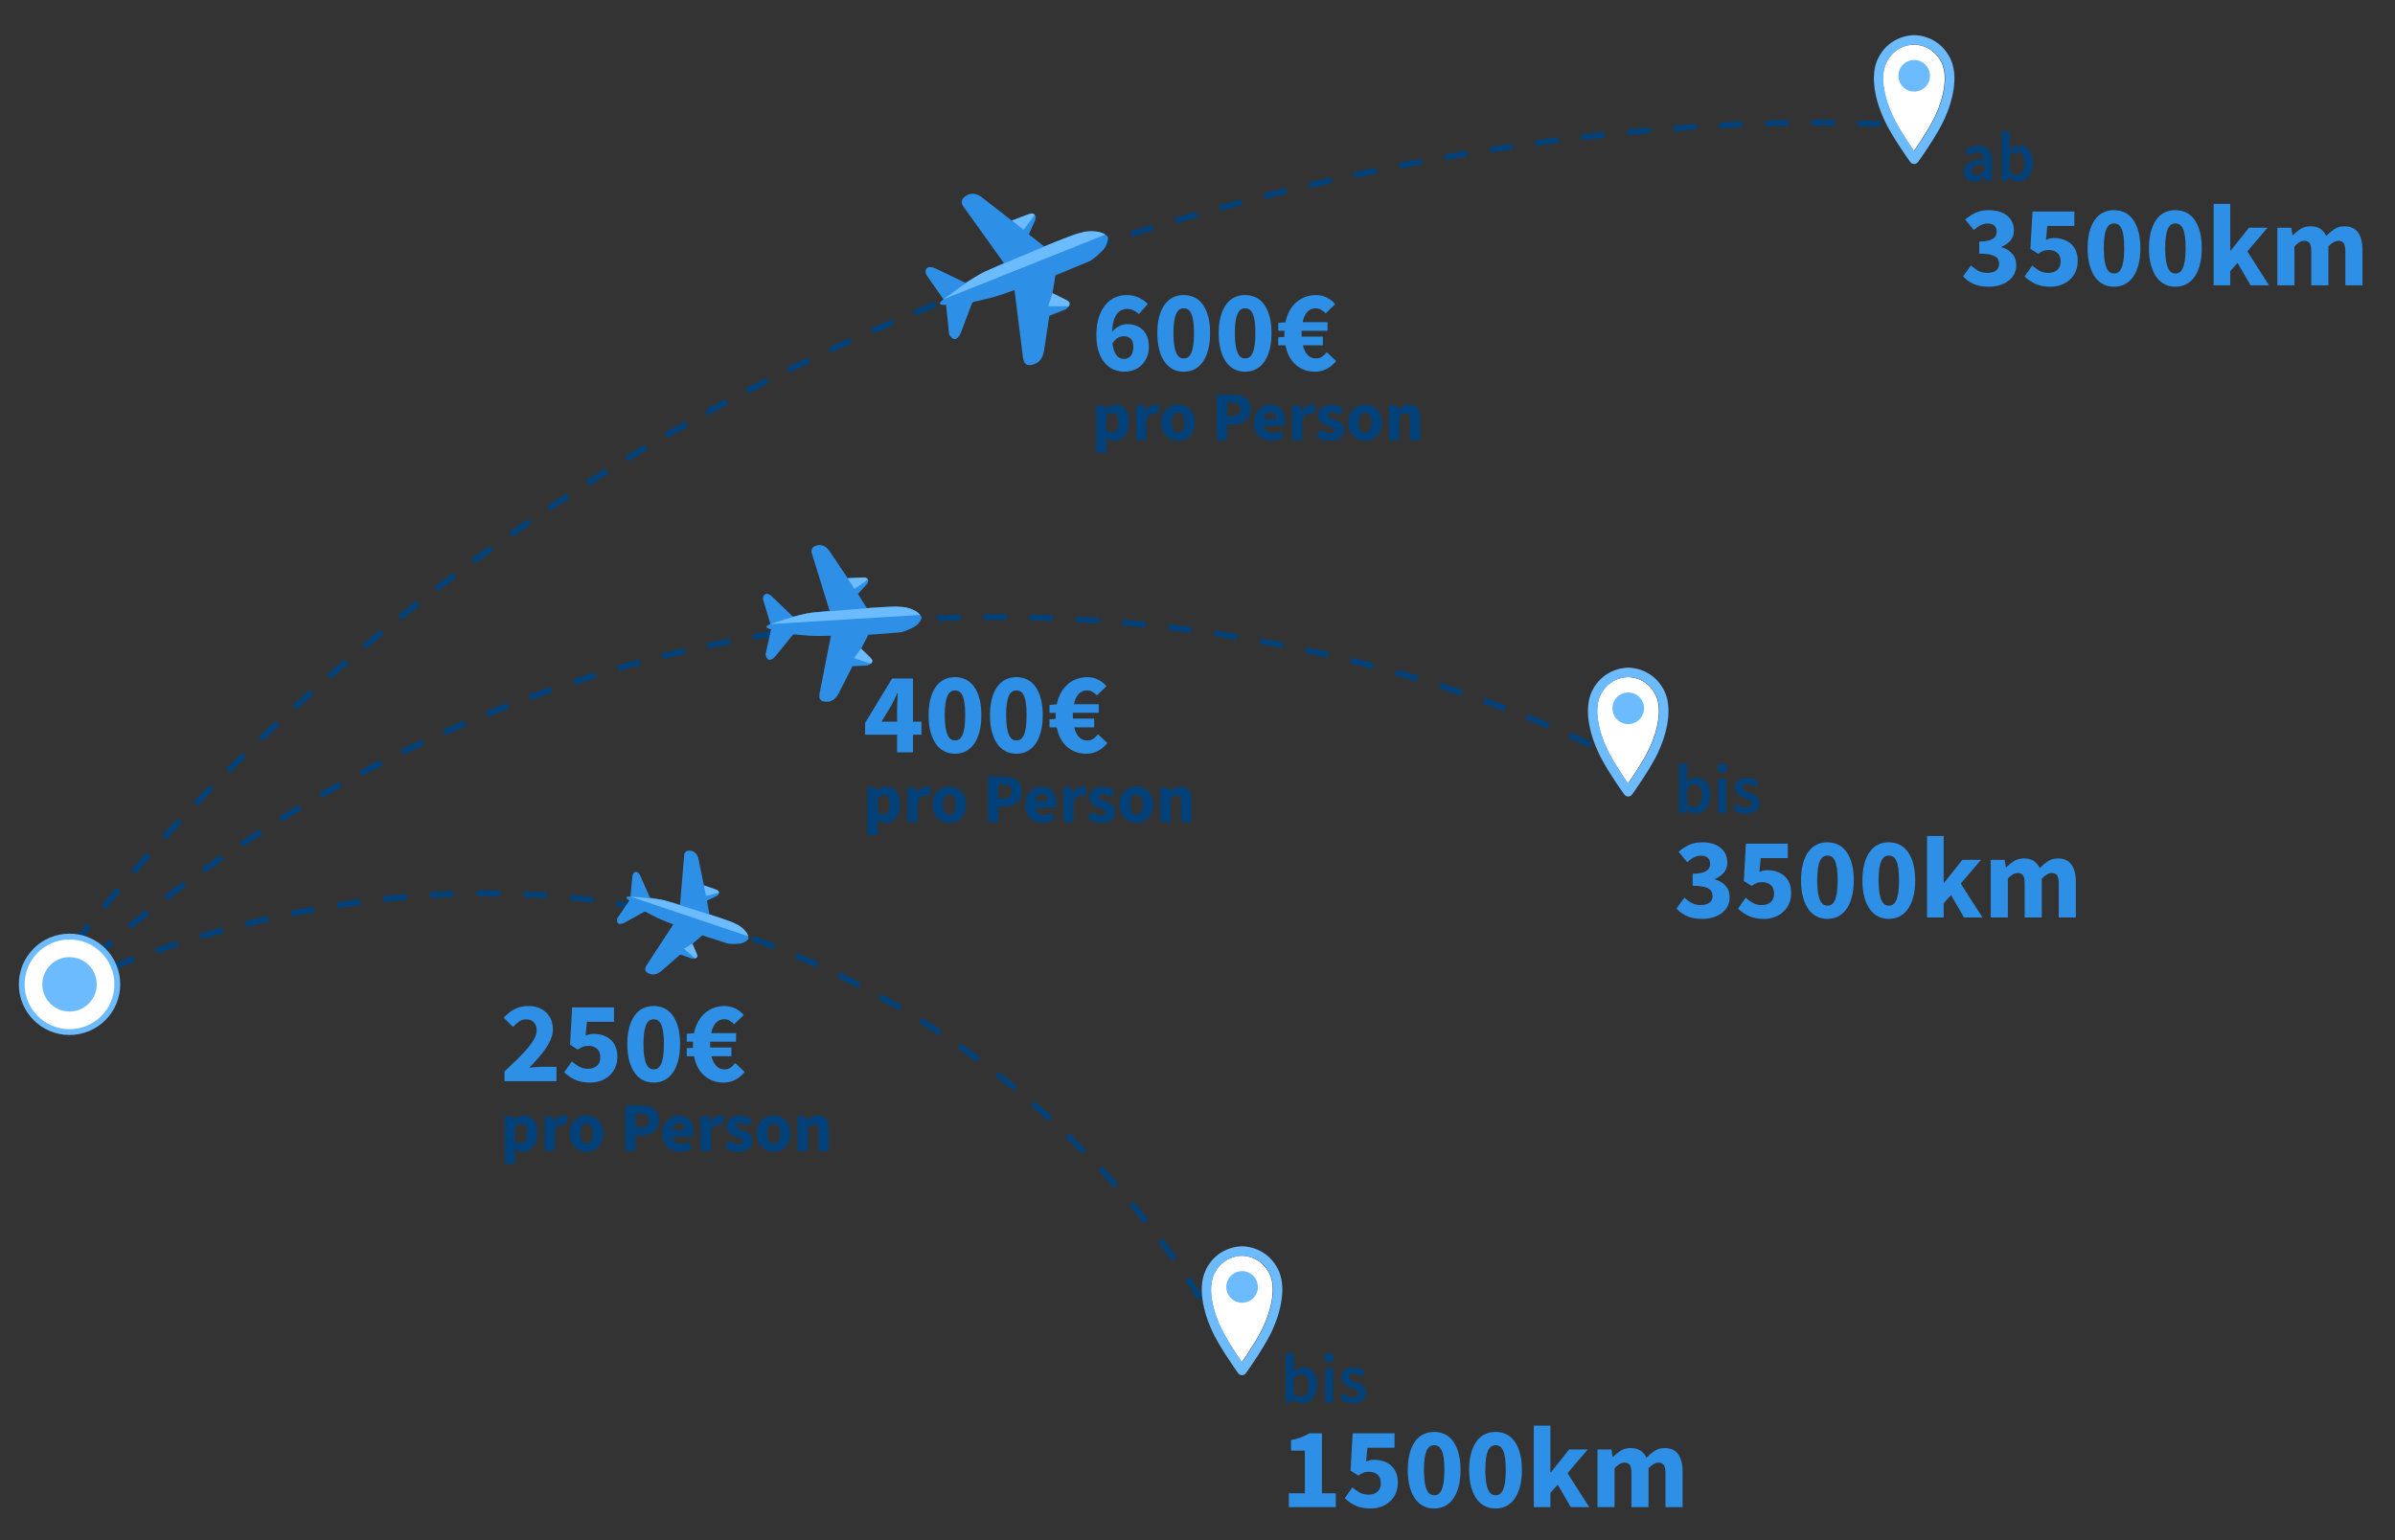 <svg xmlns="http://www.w3.org/2000/svg" viewBox="0 0 412 265">
    <rect x="0" y="0" width="412" height="265" fill="#333333" stroke="none"/>
    <path d="M224.04 241.49c-.27 0-.55-.07-.82-.2-.28-.13-.54-.32-.79-.57h-.04l-.12.62h-1.09v-8.47h1.38v2.18l-.04.98c.25-.22.52-.39.81-.53.29-.14.59-.2.89-.2.37 0 .7.07.98.21.29.14.53.34.73.6.2.26.35.57.46.94.1.37.16.78.16 1.24 0 .5-.07.95-.21 1.35-.14.4-.33.73-.56 1-.23.27-.5.48-.8.62-.3.16-.61.23-.94.23zm-.29-1.14c.39 0 .72-.17.98-.51.26-.34.4-.85.4-1.52 0-.59-.1-1.05-.3-1.38-.2-.33-.52-.49-.97-.49-.42 0-.85.22-1.3.66v2.75c.21.18.41.31.62.38s.39.11.57.11zM228.63 234.42c-.25 0-.45-.07-.61-.22s-.24-.33-.24-.56c0-.23.08-.42.24-.57s.36-.22.61-.22.45.07.61.22.24.34.24.57c0 .23-.08.42-.24.56s-.36.22-.61.22zm-.69 6.92v-5.89h1.38v5.89h-1.38zM232.72 241.49c-.41 0-.81-.08-1.21-.23-.4-.16-.74-.35-1.03-.58l.65-.89c.26.21.53.37.79.49s.54.17.85.17c.32 0 .56-.07.71-.2.15-.13.23-.3.23-.51 0-.12-.04-.23-.11-.32s-.17-.17-.29-.25c-.12-.07-.26-.14-.41-.2-.15-.06-.3-.12-.46-.19-.19-.07-.39-.16-.59-.25-.2-.1-.38-.21-.53-.35a1.71 1.71 0 0 1-.38-.47c-.1-.18-.15-.39-.15-.64 0-.52.19-.94.58-1.27s.91-.49 1.57-.49c.41 0 .78.07 1.1.22s.61.31.85.49l-.64.84c-.21-.15-.42-.27-.63-.37-.21-.09-.43-.14-.67-.14-.3 0-.51.06-.65.19-.14.12-.21.28-.21.46 0 .12.03.22.1.31.07.08.16.16.27.22.11.06.24.12.39.18.15.06.3.11.46.17.2.07.4.15.6.25.2.09.38.21.55.34s.3.3.4.5c.1.2.15.43.15.7 0 .26-.05.49-.15.71-.1.22-.25.41-.44.58-.19.16-.43.29-.72.39s-.61.14-.98.14z" fill="#004179"/>
    <path d="M221.71 259.34v-2.38h2.76v-7.34h-2.38v-1.82c.69-.13 1.28-.29 1.76-.48s.95-.41 1.4-.68h2.16v10.32h2.38v2.38h-8.08zM235.81 259.58c-1.04 0-1.92-.17-2.64-.51s-1.33-.76-1.84-1.27l1.32-1.86c.39.35.8.64 1.25.89.45.25.94.37 1.49.37.65 0 1.17-.17 1.56-.5.39-.33.58-.83.58-1.48 0-.64-.18-1.13-.55-1.46-.37-.33-.85-.5-1.45-.5-.19 0-.35.01-.5.03-.15.02-.29.06-.43.11s-.29.12-.44.2c-.15.08-.32.18-.51.3l-1.32-.84.36-6.42h7.2v2.48h-4.66l-.23 2.38c.24-.11.47-.18.69-.23s.46-.07.73-.07c.55 0 1.06.08 1.55.24.49.16.92.4 1.29.72.37.32.67.73.88 1.22.21.49.32 1.08.32 1.76 0 .71-.13 1.33-.38 1.88s-.59 1.01-1.02 1.39c-.43.38-.92.67-1.49.87-.56.2-1.15.3-1.76.3zM246.71 259.58c-.68 0-1.3-.14-1.86-.43s-1.04-.71-1.43-1.27c-.39-.56-.7-1.25-.92-2.08-.22-.83-.33-1.78-.33-2.86s.11-2.03.33-2.84c.22-.81.53-1.5.92-2.05.39-.55.87-.97 1.43-1.24.56-.27 1.18-.41 1.86-.41.68 0 1.3.14 1.86.41.56.27 1.04.69 1.43 1.24.39.55.7 1.24.92 2.05.22.81.33 1.76.33 2.84s-.11 2.03-.33 2.86c-.22.83-.53 1.52-.92 2.08s-.87.98-1.43 1.27c-.56.29-1.18.43-1.86.43zm0-2.28c.25 0 .49-.06.7-.19.21-.13.4-.36.56-.69.16-.33.28-.78.37-1.34.09-.56.13-1.27.13-2.14s-.04-1.58-.13-2.13c-.09-.55-.21-.99-.37-1.3-.16-.31-.35-.53-.56-.65-.21-.12-.45-.18-.7-.18-.24 0-.47.06-.68.18-.21.12-.4.34-.56.65-.16.31-.29.75-.38 1.3-.09.55-.14 1.26-.14 2.13s.05 1.58.14 2.14c.09.56.22 1.01.38 1.34.16.33.35.56.56.69.21.13.44.19.68.19zM257.27 259.58c-.68 0-1.3-.14-1.86-.43s-1.04-.71-1.43-1.27c-.39-.56-.7-1.25-.92-2.08-.22-.83-.33-1.78-.33-2.86s.11-2.03.33-2.84c.22-.81.53-1.5.92-2.05.39-.55.87-.97 1.43-1.24.56-.27 1.18-.41 1.86-.41.68 0 1.3.14 1.86.41.56.27 1.04.69 1.43 1.24.39.55.7 1.24.92 2.05.22.81.33 1.76.33 2.84s-.11 2.03-.33 2.86c-.22.83-.53 1.52-.92 2.08s-.87.98-1.43 1.27c-.56.29-1.18.43-1.86.43zm0-2.28c.25 0 .49-.06.7-.19.21-.13.4-.36.56-.69.16-.33.28-.78.37-1.34.09-.56.13-1.27.13-2.14s-.04-1.58-.13-2.13c-.09-.55-.21-.99-.37-1.3-.16-.31-.35-.53-.56-.65-.21-.12-.45-.18-.7-.18-.24 0-.47.06-.68.18-.21.12-.4.34-.56.65-.16.31-.29.75-.38 1.3-.09.55-.14 1.26-.14 2.13s.05 1.58.14 2.14c.09.56.22 1.01.38 1.34.16.33.35.56.56.69.21.13.44.19.68.19zM263.85 259.34v-14.02h2.86v8.04h.08l3.14-3.94h3.2l-3.48 4.08 3.74 5.84h-3.18l-2.24-3.86-1.26 1.42v2.44h-2.86zM274.81 259.34v-9.92h2.4l.2 1.28h.08c.41-.41.85-.77 1.32-1.07s1.03-.45 1.68-.45c.71 0 1.28.14 1.71.43.43.29.78.7 1.03 1.23.44-.45.9-.84 1.39-1.17.49-.33 1.06-.49 1.73-.49 1.07 0 1.85.36 2.35 1.07s.75 1.69.75 2.93v6.16h-2.94v-5.78c0-.72-.1-1.21-.29-1.48s-.5-.4-.93-.4c-.49 0-1.06.32-1.7.96v6.7h-2.94v-5.78c0-.72-.1-1.21-.29-1.48s-.5-.4-.93-.4c-.51 0-1.07.32-1.68.96v6.7h-2.94z" fill="#2d90e6"/>
    <g fill="none" stroke="#004179" stroke-miterlimit="10">
        <path d="M209.43 228.59s-.31-.62-.94-1.76"/>
        <path d="M206.45 223.36c-7.88-12.79-31.9-45.82-77.83-62.16-49.05-17.45-97.75.34-111.24 6.06" stroke-dasharray="4.024,4.024"/>
        <path d="M15.53 168.08c-1.19.53-1.81.84-1.81.84"/>
    </g>
    <path d="M122.04 157.34l3.92 1.34s1.4.65 2.06 1.33c.66.68.79 1.31.75 1.5-.04.2-.74.77-1.49.86-.75.08-1.76.09-2.12-.02-.36-.11-4.08-1.31-4.08-1.31s-.21-.14-.32-.04-.47.41-.47.41l-1.23 1.04.78 1.62s.25.47.04.68c-.21.21-.81.2-.81.2l-2.04-.7-3.21 2.79s-.89.87-1.83.6c-.94-.27-.99-.67-1.01-.88s.29-.73.29-.73l4.56-6.97s-1.88-.7-2.78-1.13c-.9-.43-2.01-1.04-2.01-1.04l-.24.02-3.43 1.89s-.67.34-1 .11-.22-.86-.17-.92c.05-.06 2.06-3.01 2.06-3.01s-.48-.31-.49-.53c-.01-.23.69-.18.69-.18l.34-3.66s.17-.61.64-.58c.47.03.76.8.76.8l1.61 3.64s1.91.31 2.67.5 2.5.72 2.5.72l.71-8.46s-.05-.99 1.09-.85 1.35 1.33 1.35 1.33l.96 4.63 2.1.73s.49.2.5.54c.01.34-.36.55-.36.55l-1.61.77s-.08 0-.1.06.02.13.02.13l.4 2.22z" fill="#2d90e6"/>
    <path d="M128.71 161.1s-.1-.74-1.36-1.69c-1.03-.77-5.42-2.08-5.42-2.08s-6.75-2.13-7.45-2.34c-1.53-.45-6.03-.7-6.03-.7" fill="#6dbbff"/>
    <path d="M119.6 164.92s.4-.21.36-.48-.85-2.08-.85-2.08l-1.44.91 1.93 1.65zM123.7 153.63s-.05-.33-.3-.44c-.25-.11-2.3-.83-2.3-.83l.34 1.79 2.26-.52z" fill-rule="evenodd" clip-rule="evenodd" fill="#6dbbff"/>
    <path d="M213.52 216.09h-.04c-.93.04-3.25.42-4.58 3.03-1.69 3.32.81 8.68.84 8.73.01.02.01.03.02.05.76 1.9 2.8 4.97 3.86 6.51 1.06-1.55 3.12-4.64 3.87-6.51.01-.02.01-.03.02-.05.03-.05 2.53-5.42.84-8.73-1.33-2.61-3.65-2.99-4.58-3.03h-.25z" fill="#fff"/>
    <circle cx="213.67" cy="221.45" r="2.72" fill="#6dbbff"/>
    <path d="M213.66 236.63a.82.82 0 0 1-.66-.34c-.37-.51-3.61-5.06-4.7-7.77-.22-.48-2.81-6.2-.8-10.14 1.74-3.41 4.91-3.85 5.91-3.91h.03s.08-.01.23-.01c.14 0 .22.01.22.01h.03c1 .05 4.17.5 5.91 3.91 2.01 3.94-.58 9.66-.8 10.14-1.11 2.74-4.55 7.56-4.7 7.77-.16.22-.41.34-.67.34zm-.09-20.53h-.04c-.93.04-3.25.42-4.58 3.03-1.69 3.32.81 8.68.84 8.73.01.02.01.03.02.05.76 1.9 2.8 4.97 3.86 6.51 1.06-1.55 3.12-4.64 3.87-6.51.01-.02.01-.03.02-.05.03-.05 2.53-5.42.84-8.73-1.33-2.61-3.65-2.99-4.58-3.03h-.25z" fill="#6dbbff"/>
    <g>
        <g fill="none" stroke="#004179" stroke-miterlimit="10">
            <path d="M278.95 130.93s-.6-.35-1.75-.95"/>
            <path d="M273.64 128.19c-15.57-7.53-64.18-27.51-129.93-20.57-69.33 7.31-117.09 47.44-128.97 58.4" stroke-dasharray="3.985,3.985"/>
            <path d="M13.28 167.38c-.94.9-1.43 1.39-1.43 1.39"/>
        </g>
    </g>
    <g>
        <path d="M149.11 104.63l4.99-.28s1.86.09 2.91.56c1.05.46 1.47 1.1 1.52 1.34.05.24-.48 1.2-1.28 1.63-.8.44-1.92.89-2.38.94-.45.04-5.16.39-5.16.39s-.29-.06-.38.1l-.34.68-.9 1.73 1.61 1.46s.5.41.36.74-.82.59-.82.59l-2.6.14-2.32 4.57s-.6 1.38-1.78 1.51-1.42-.3-1.53-.52c-.12-.23-.01-.95-.01-.95l1.94-9.86s-2.42.07-3.62 0c-1.2-.07-2.72-.25-2.72-.25l-.26.14-2.97 3.67s-.6.69-1.06.57c-.47-.12-.63-.87-.61-.95.03-.09.94-4.29.94-4.29s-.67-.13-.79-.38.69-.52.69-.52l-1.28-4.24s-.08-.76.45-.94c.54-.17 1.22.55 1.22.55l3.45 3.33s2.27-.52 3.22-.66 3.12-.33 3.12-.33l-3.04-9.79s-.5-1.09.84-1.45c1.34-.36 2.12.88 2.12.88l3.18 4.75 2.68-.13s.64 0 .8.37c.16.37-.16.78-.16.78l-1.45 1.59s-.09.04-.09.11.08.14.08.14l1.43 2.28z" fill="#2d90e6"/>
        <path d="M158.27 105.82s-.44-.78-2.29-1.27c-1.5-.4-7 .13-7 .13s-8.51.67-9.4.76c-1.91.2-7.06 1.95-7.06 1.95" fill="#6dbbff"/>
        <path d="M149.82 114.21s.35-.41.19-.7-1.89-1.93-1.89-1.93l-1.2 1.67 2.9.96zM149.29 99.74s-.2-.35-.53-.36c-.33-.01-2.95.12-2.95.12l1.18 1.84 2.3-1.6z" fill-rule="evenodd" clip-rule="evenodd" fill="#6dbbff"/>
    </g>
    <g>
        <path d="M279.95 116.52h-.04c-.93.04-3.25.42-4.58 3.03-1.69 3.32.81 8.68.84 8.73.01.02.01.03.02.05.76 1.9 2.8 4.97 3.86 6.51 1.06-1.55 3.12-4.64 3.87-6.51.01-.02.01-.03.02-.05.03-.05 2.53-5.42.84-8.73-1.33-2.61-3.65-2.99-4.58-3.03h-.25z" fill="#fff"/>
        <circle cx="280.1" cy="121.88" r="2.72" fill="#6dbbff"/>
        <path d="M280.09 137.06a.82.82 0 0 1-.66-.34c-.37-.51-3.61-5.06-4.7-7.77-.22-.48-2.81-6.2-.8-10.14 1.74-3.41 4.91-3.85 5.91-3.91h.03s.08-.01.23-.01c.14 0 .22.01.22.01h.03c1 .05 4.17.5 5.91 3.91 2.01 3.94-.58 9.66-.8 10.14-1.11 2.74-4.55 7.56-4.7 7.77-.16.21-.41.34-.67.34zm-.09-20.54h-.04c-.93.04-3.25.42-4.58 3.03-1.69 3.32.81 8.68.84 8.73.01.02.01.03.02.05.76 1.9 2.8 4.97 3.86 6.51 1.06-1.55 3.12-4.64 3.87-6.51.01-.02.01-.03.02-.05.03-.05 2.53-5.42.84-8.73-1.33-2.61-3.65-2.99-4.58-3.03H280z" fill="#6dbbff"/>
    </g>
    <g>
        <g fill="none" stroke="#004179" stroke-miterlimit="10">
            <path d="M329.51 21.73s-.68-.07-1.99-.16"/>
            <path d="M323.56 21.34c-19.86-.9-87.23-.83-168.61 33.5C69.99 90.67 22.36 149.6 11.65 163.96" stroke-dasharray="3.969,3.969"/>
            <path d="M10.47 165.57c-.77 1.06-1.15 1.63-1.15 1.63"/>
        </g>
    </g>
    <g>
        <path d="M179.61 42.41l5.39-2.12s2.08-.57 3.4-.45c1.32.13 2.02.68 2.16.92.14.24-.09 1.5-.82 2.27-.72.77-1.79 1.68-2.28 1.9-.49.21-5.55 2.31-5.55 2.31s-.35.04-.38.25c-.03.21-.13.87-.13.87l-.36 2.23 2.3 1.02s.7.27.67.69c-.03.42-.69.94-.69.94l-2.81 1.1-.89 5.89s-.16 1.74-1.41 2.31-1.67.19-1.88-.02c-.21-.21-.36-1.04-.36-1.04l-1.45-11.57s-2.64.96-3.99 1.32c-1.35.36-3.09.72-3.09.72l-.24.25-1.94 5.13s-.41.98-.97 1.02c-.56.04-1.01-.72-1.02-.83s-.53-5.07-.53-5.07-.79.11-1.01-.13c-.22-.23.57-.82.57-.82l-2.95-4.21s-.37-.81.16-1.2c.53-.39 1.54.16 1.54.16l5.02 2.41s2.32-1.4 3.3-1.89c.99-.49 3.32-1.5 3.32-1.5l-6.92-9.67s-.95-1.01.4-1.9c1.35-.89 2.65.19 2.65.19l5.23 4.07 2.91-1.12s.71-.23 1.02.12c.32.35.11.91.11.91l-1.02 2.29s-.09.08-.06.16.14.13.14.13l2.46 1.96z" fill="#2d90e6"/>
        <path d="M190.13 40.37s-.77-.7-2.98-.57c-1.8.11-7.67 2.69-7.67 2.69s-9.13 3.84-10.07 4.27c-2.04.91-7.07 4.72-7.07 4.72" fill="#6dbbff"/>
        <path d="M183.88 52.71s.24-.59-.05-.84-2.79-1.44-2.79-1.44l-.71 2.27 3.55.01zM178.02 36.95s-.35-.31-.72-.2c-.37.11-3.21 1.2-3.21 1.2l1.98 1.6 1.95-2.6z" fill-rule="evenodd" clip-rule="evenodd" fill="#6dbbff"/>
    </g>
    <g>
        <path d="M329.13 7.68h-.04c-.93.04-3.25.42-4.58 3.03-1.69 3.32.81 8.68.84 8.73.01.02.01.03.02.05.76 1.9 2.8 4.97 3.86 6.51 1.06-1.55 3.12-4.64 3.87-6.51.01-.02.01-.03.02-.05.03-.05 2.53-5.42.84-8.73-1.33-2.61-3.65-2.99-4.58-3.03h-.25z" fill="#fff"/>
        <circle cx="329.29" cy="13.04" r="2.72" fill="#6dbbff"/>
        <path d="M329.28 28.22a.82.82 0 0 1-.66-.34c-.37-.51-3.61-5.06-4.7-7.77-.22-.48-2.81-6.2-.8-10.14 1.74-3.41 4.91-3.85 5.91-3.91h.03s.08-.01.23-.01c.14 0 .22.01.22.01h.03c1 .05 4.17.5 5.91 3.91 2.01 3.94-.58 9.66-.8 10.14-1.11 2.74-4.55 7.56-4.7 7.77-.17.21-.41.34-.67.34zm-.09-20.54h-.04c-.93.04-3.25.42-4.58 3.03-1.69 3.32.81 8.68.84 8.73.01.02.01.03.02.05.76 1.9 2.8 4.97 3.86 6.51 1.06-1.55 3.12-4.64 3.87-6.51.01-.02.01-.03.02-.05.03-.05 2.53-5.42.84-8.73-1.33-2.61-3.65-2.99-4.58-3.03h-.25z" fill="#6dbbff"/>
    </g>
    <g>
        <circle cx="11.96" cy="169.38" r="8.22" fill="#fff" stroke="#6dbbff" stroke-miterlimit="10"/>
        <circle cx="11.96" cy="169.38" r="4.68" fill="#6dbbff"/>
    </g>
    <g>
        <path d="M86.79 186.05v-1.68c.81-.76 1.56-1.47 2.23-2.13.67-.66 1.25-1.28 1.74-1.86.49-.58.87-1.12 1.14-1.62s.41-.98.41-1.43c0-.63-.16-1.1-.48-1.43-.32-.33-.76-.49-1.32-.49-.47 0-.88.13-1.24.39s-.7.56-1.02.91l-1.6-1.58c.63-.67 1.27-1.17 1.92-1.51.65-.34 1.43-.51 2.34-.51.63 0 1.2.1 1.71.29.51.19.96.47 1.33.82.37.35.66.78.86 1.27.2.49.3 1.05.3 1.66 0 .53-.11 1.08-.34 1.63s-.53 1.11-.91 1.66c-.38.55-.81 1.11-1.3 1.66-.49.55-.99 1.1-1.51 1.63.32-.04.68-.08 1.07-.11s.74-.05 1.05-.05h2.56v2.48h-8.94zM101.54 186.29c-1.04 0-1.92-.17-2.64-.51s-1.33-.76-1.84-1.27l1.32-1.86c.39.35.8.64 1.25.89.45.25.94.37 1.49.37.65 0 1.17-.17 1.56-.5.39-.33.58-.83.58-1.48 0-.64-.18-1.13-.55-1.46-.37-.33-.85-.5-1.45-.5-.19 0-.35.01-.5.03-.15.02-.29.06-.43.11s-.29.12-.44.2c-.15.08-.32.18-.51.3l-1.32-.84.36-6.42h7.2v2.48h-4.66l-.22 2.38c.24-.11.47-.18.69-.23s.46-.07.73-.07c.55 0 1.06.08 1.55.24.49.16.92.4 1.29.72.37.32.67.73.88 1.22.21.49.32 1.08.32 1.76 0 .71-.13 1.33-.38 1.88s-.59 1.01-1.02 1.39c-.43.38-.92.67-1.49.87-.56.2-1.15.3-1.77.3zM112.45 186.29c-.68 0-1.3-.14-1.86-.43s-1.04-.71-1.43-1.27c-.39-.56-.7-1.25-.92-2.08-.22-.83-.33-1.78-.33-2.86s.11-2.03.33-2.84c.22-.81.53-1.5.92-2.05.39-.55.87-.97 1.43-1.24.56-.27 1.18-.41 1.86-.41.68 0 1.3.14 1.86.41.56.27 1.04.69 1.43 1.24.39.55.7 1.24.92 2.05.22.81.33 1.76.33 2.84s-.11 2.03-.33 2.86c-.22.83-.53 1.52-.92 2.08s-.87.98-1.43 1.27c-.56.29-1.19.43-1.86.43zm0-2.28c.25 0 .49-.06.7-.19.21-.13.4-.36.56-.69.16-.33.28-.78.37-1.34.09-.56.13-1.27.13-2.14s-.04-1.58-.13-2.13c-.09-.55-.21-.99-.37-1.3-.16-.31-.35-.53-.56-.65-.21-.12-.45-.18-.7-.18-.24 0-.47.06-.68.18-.21.12-.4.34-.56.65-.16.31-.29.75-.38 1.3-.09.55-.14 1.26-.14 2.13s.05 1.58.14 2.14c.09.56.22 1.01.38 1.34.16.33.35.56.56.69.21.13.44.19.68.19zM124.46 186.29c-1.25 0-2.34-.38-3.25-1.15-.91-.77-1.52-1.9-1.83-3.39h-1.24v-1.38l1.08-.08c-.01-.09-.02-.18-.02-.26v-.26-.27c0-.09.01-.17.02-.25h-1.08v-1.36l1.24-.1c.16-.75.4-1.41.72-1.99s.71-1.07 1.17-1.47c.46-.4.98-.7 1.55-.91s1.19-.31 1.86-.31c.6 0 1.19.13 1.76.4.57.27 1.07.65 1.5 1.16l-1.64 1.58c-.25-.25-.52-.46-.79-.62s-.58-.24-.93-.24c-.57 0-1.05.21-1.43.62-.38.41-.65 1-.81 1.76h4.28v1.48h-4.46v.72c0 .09.01.19.02.28h3.64v1.5h-3.44c.19.73.47 1.29.85 1.68.38.39.85.58 1.41.58.39 0 .72-.09 1.01-.28.29-.19.56-.45.83-.8l1.62 1.52c-.48.6-1.03 1.06-1.64 1.37s-1.28.47-2 .47z" fill="#2d90e6"/>
        <path d="M86.83 200.26v-8.16h1.44l.12.59h.05c.23-.21.49-.38.79-.52.29-.14.59-.21.91-.21.36 0 .68.07.97.22s.53.35.73.61c.2.26.35.58.46.95.11.37.16.79.16 1.24 0 .51-.07.97-.21 1.36-.14.4-.33.73-.56 1.01-.24.28-.5.49-.8.63-.3.14-.61.22-.93.22-.26 0-.5-.05-.74-.16s-.46-.26-.67-.46l.06.95v1.74h-1.78zm2.71-3.5c.3 0 .56-.14.78-.41.22-.28.32-.72.32-1.34 0-1.07-.34-1.61-1.03-1.61-.34 0-.68.18-1.02.54v2.44c.16.14.32.24.48.3.16.05.31.08.47.08zM93.7 198.05v-5.95h1.44l.12 1.04h.05c.22-.41.48-.71.78-.9s.61-.29.91-.29c.17 0 .31.01.41.03.11.02.21.05.29.09l-.29 1.52c-.11-.03-.22-.06-.31-.07-.1-.02-.21-.02-.34-.02-.22 0-.46.08-.7.24-.24.16-.45.44-.61.85v3.46H93.7zM100.91 198.2c-.38 0-.74-.07-1.09-.21-.35-.14-.66-.34-.93-.61-.27-.26-.48-.59-.64-.98s-.24-.83-.24-1.33.08-.94.24-1.33c.16-.39.37-.71.64-.98.27-.26.58-.47.93-.61a2.934 2.934 0 0 1 2.18 0c.35.14.66.34.92.61.27.26.48.59.64.98.16.39.24.83.24 1.33s-.08.94-.24 1.33c-.16.39-.37.71-.64.98-.27.26-.58.47-.92.61-.35.14-.71.21-1.09.21zm0-1.43a.9.9 0 0 0 .82-.46c.18-.3.28-.72.28-1.24s-.09-.93-.28-1.24a.908.908 0 0 0-.82-.46c-.37 0-.64.15-.82.46-.18.3-.27.72-.27 1.24s.09.93.27 1.24c.18.31.45.46.82.46zM107.56 198.05v-7.82h2.69c.43 0 .84.04 1.21.13.38.08.7.22.98.42.28.2.5.46.67.78.16.32.25.72.25 1.19 0 .46-.08.85-.25 1.19-.16.34-.39.61-.67.83-.28.22-.6.38-.97.48s-.76.16-1.18.16h-.97v2.65h-1.76zm1.77-4.05h.86c.96 0 1.44-.42 1.44-1.25 0-.41-.13-.7-.38-.86-.26-.17-.62-.25-1.1-.25h-.82V194zM116.98 198.2c-.42 0-.82-.07-1.19-.21a2.67 2.67 0 0 1-.96-.61c-.27-.27-.48-.59-.64-.98-.15-.38-.23-.82-.23-1.32 0-.48.08-.91.24-1.3s.37-.72.63-.98c.26-.27.56-.47.89-.62s.68-.22 1.04-.22c.42 0 .79.07 1.11.22.32.14.58.34.79.6.21.26.37.56.47.91.1.35.16.73.16 1.13 0 .16-.01.31-.02.46-.02.14-.03.25-.05.32h-3.56c.08.43.26.75.53.95s.61.31 1.01.31c.42 0 .85-.13 1.28-.4l.59 1.07c-.3.21-.64.37-1.01.49-.35.12-.72.18-1.08.18zm-1.32-3.77h2.15c0-.34-.08-.61-.23-.82s-.41-.31-.77-.31c-.28 0-.53.09-.74.28s-.35.47-.41.85zM120.53 198.05v-5.95h1.44l.12 1.04h.05c.22-.41.48-.71.78-.9s.61-.29.91-.29c.17 0 .31.01.41.03.11.02.21.05.29.09l-.29 1.52c-.11-.03-.22-.06-.31-.07-.1-.02-.21-.02-.34-.02-.22 0-.46.08-.7.24-.24.16-.45.44-.61.85v3.46h-1.75zM126.96 198.2c-.39 0-.79-.08-1.21-.23s-.77-.35-1.07-.6l.79-1.1c.27.21.53.36.78.47s.5.16.76.16.46-.04.58-.13.18-.21.18-.37c0-.1-.03-.18-.1-.26a.893.893 0 0 0-.28-.21c-.12-.06-.25-.12-.39-.17-.14-.05-.29-.11-.44-.17-.18-.07-.37-.16-.55-.25-.18-.1-.35-.21-.5-.35-.15-.14-.28-.3-.37-.49-.1-.19-.14-.41-.14-.65 0-.27.05-.52.16-.76.11-.23.26-.43.46-.59.2-.16.44-.29.72-.38.28-.09.59-.14.94-.14.46 0 .86.08 1.2.23.34.16.64.33.9.52l-.79 1.06a3.28 3.28 0 0 0-.64-.37 1.57 1.57 0 0 0-.62-.13c-.45 0-.67.16-.67.47 0 .1.03.18.1.25.06.07.15.13.26.19.11.06.23.11.37.16.14.05.29.11.44.16.19.07.38.15.57.25.19.09.36.21.52.34.16.14.28.3.38.5.1.2.14.43.14.7s-.05.52-.16.76c-.1.23-.26.43-.47.61-.21.17-.46.31-.77.41-.32.06-.68.11-1.08.11zM133.08 198.2c-.38 0-.74-.07-1.09-.21-.35-.14-.66-.34-.93-.61-.27-.26-.48-.59-.64-.98s-.24-.83-.24-1.33.08-.94.24-1.33c.16-.39.37-.71.64-.98.27-.26.58-.47.93-.61a2.934 2.934 0 0 1 2.18 0c.35.14.66.34.92.61.27.26.48.59.64.98.16.39.24.83.24 1.33s-.08.94-.24 1.33c-.16.39-.37.71-.64.98-.27.26-.58.47-.92.61-.35.14-.71.21-1.09.21zm0-1.43a.9.9 0 0 0 .82-.46c.18-.3.28-.72.28-1.24s-.09-.93-.28-1.24a.908.908 0 0 0-.82-.46c-.37 0-.64.15-.82.46-.18.3-.27.72-.27 1.24s.09.93.27 1.24c.18.31.46.46.82.46zM137.19 198.05v-5.95h1.44l.12.76h.05c.26-.24.54-.45.84-.63.3-.18.66-.27 1.07-.27.65 0 1.12.21 1.41.64.29.42.44 1.01.44 1.76v3.7h-1.76v-3.47c0-.43-.06-.73-.17-.89s-.3-.24-.56-.24c-.22 0-.42.05-.58.15s-.34.24-.53.43v4.02h-1.77z" fill="#004179"/>
    </g>
    <g>
        <path d="M154.32 129.46v-3.04h-5.5v-2.02l4.64-7.64h3.6v7.42h1.46v2.24h-1.46v3.04h-2.74zm-2.68-5.28h2.68v-2.06c0-.41.01-.89.04-1.43s.05-1.01.08-1.41h-.08c-.16.35-.33.7-.5 1.06-.17.36-.35.72-.54 1.08l-1.68 2.76zM164.28 129.7c-.68 0-1.3-.14-1.86-.43s-1.04-.71-1.43-1.27c-.39-.56-.7-1.25-.92-2.08-.22-.83-.33-1.78-.33-2.86s.11-2.03.33-2.84c.22-.81.53-1.5.92-2.05.39-.55.87-.97 1.43-1.24.56-.27 1.18-.41 1.86-.41.68 0 1.3.14 1.86.41.56.27 1.04.69 1.43 1.24.39.55.7 1.24.92 2.05.22.81.33 1.76.33 2.84s-.11 2.03-.33 2.86c-.22.83-.53 1.52-.92 2.08s-.87.98-1.43 1.27c-.56.29-1.18.43-1.86.43zm0-2.28c.25 0 .49-.06.7-.19.21-.13.4-.36.56-.69.16-.33.28-.78.37-1.34.09-.56.13-1.27.13-2.14s-.04-1.58-.13-2.13c-.09-.55-.21-.99-.37-1.3-.16-.31-.35-.53-.56-.65-.21-.12-.45-.18-.7-.18-.24 0-.47.06-.68.18-.21.12-.4.34-.56.65-.16.31-.29.75-.38 1.3-.09.55-.14 1.26-.14 2.13s.05 1.58.14 2.14c.09.56.22 1.01.38 1.34.16.33.35.56.56.69.22.13.44.19.68.19zM174.84 129.7c-.68 0-1.3-.14-1.86-.43s-1.04-.71-1.43-1.27c-.39-.56-.7-1.25-.92-2.08-.22-.83-.33-1.78-.33-2.86s.11-2.03.33-2.84c.22-.81.53-1.5.92-2.05.39-.55.87-.97 1.43-1.24.56-.27 1.18-.41 1.86-.41.68 0 1.3.14 1.86.41.56.27 1.04.69 1.43 1.24.39.55.7 1.24.92 2.05.22.81.33 1.76.33 2.84s-.11 2.03-.33 2.86c-.22.83-.53 1.52-.92 2.08s-.87.98-1.43 1.27c-.56.29-1.18.43-1.86.43zm0-2.28c.25 0 .49-.06.7-.19.21-.13.4-.36.56-.69.16-.33.28-.78.37-1.34.09-.56.13-1.27.13-2.14s-.04-1.58-.13-2.13c-.09-.55-.21-.99-.37-1.3-.16-.31-.35-.53-.56-.65-.21-.12-.45-.18-.7-.18-.24 0-.47.06-.68.18-.21.12-.4.34-.56.65-.16.31-.29.75-.38 1.3-.09.55-.14 1.26-.14 2.13s.05 1.58.14 2.14c.09.56.22 1.01.38 1.34.16.33.35.56.56.69.22.13.44.19.68.19zM186.86 129.7c-1.25 0-2.34-.38-3.25-1.15-.91-.77-1.52-1.9-1.83-3.39h-1.24v-1.38l1.08-.08c-.01-.09-.02-.18-.02-.26v-.26-.27c0-.09.01-.17.02-.25h-1.08v-1.36l1.24-.1c.16-.75.4-1.41.72-1.99s.71-1.07 1.17-1.47c.46-.4.98-.7 1.55-.91s1.19-.31 1.86-.31c.6 0 1.19.13 1.76.4.57.27 1.07.65 1.5 1.16l-1.64 1.58c-.25-.25-.52-.46-.79-.62s-.58-.24-.93-.24c-.57 0-1.05.21-1.43.62-.38.41-.65 1-.81 1.76h4.28v1.48h-4.46v.72c0 .09.01.19.02.28h3.64v1.5h-3.44c.19.73.47 1.29.85 1.68.38.39.85.58 1.41.58.39 0 .72-.09 1.01-.28.29-.19.56-.45.83-.8l1.62 1.52c-.48.6-1.03 1.06-1.64 1.37s-1.28.47-2 .47z" fill="#2d90e6"/>
        <path d="M149.22 143.67v-8.16h1.44l.12.59h.05c.23-.21.49-.38.79-.52.29-.14.59-.21.91-.21.36 0 .68.07.97.22s.53.35.73.61c.2.26.35.58.46.95.11.37.16.79.16 1.24 0 .51-.07.97-.21 1.36-.14.4-.33.73-.56 1.01-.24.28-.5.49-.8.63-.3.14-.61.22-.93.22-.26 0-.5-.05-.74-.16s-.46-.26-.67-.46l.06.95v1.74h-1.78zm2.72-3.51c.3 0 .56-.14.78-.41.22-.28.32-.72.32-1.34 0-1.07-.34-1.61-1.03-1.61-.34 0-.68.18-1.02.54v2.44c.16.14.32.24.48.3.16.06.31.08.47.08zM156.1 141.46v-5.95h1.44l.12 1.04h.05c.22-.41.48-.71.78-.9s.61-.29.91-.29c.17 0 .31.01.41.03.11.02.21.05.29.09l-.29 1.52c-.11-.03-.22-.06-.31-.07-.1-.02-.21-.02-.34-.02-.22 0-.46.08-.7.24-.24.16-.45.44-.61.85v3.46h-1.75zM163.31 141.6c-.38 0-.74-.07-1.09-.21-.35-.14-.66-.34-.93-.61-.27-.26-.48-.59-.64-.98s-.24-.83-.24-1.33.08-.94.24-1.33c.16-.39.37-.71.64-.98.27-.26.58-.47.93-.61a2.934 2.934 0 0 1 2.18 0c.35.14.66.34.92.61.27.26.48.59.64.98.16.39.24.83.24 1.33s-.08.94-.24 1.33c-.16.39-.37.71-.64.98-.27.26-.58.47-.92.61-.35.14-.71.21-1.09.21zm0-1.42a.9.9 0 0 0 .82-.46c.18-.3.28-.72.28-1.24s-.09-.93-.28-1.24a.908.908 0 0 0-.82-.46c-.37 0-.64.15-.82.46-.18.3-.27.72-.27 1.24s.09.93.27 1.24c.18.3.45.46.82.46zM169.96 141.46v-7.82h2.69c.43 0 .84.04 1.21.13.38.08.7.22.98.42.28.2.5.46.67.78.16.32.25.72.25 1.19 0 .46-.08.85-.25 1.19-.16.34-.39.61-.67.83-.28.22-.6.38-.97.48s-.76.16-1.18.16h-.97v2.65h-1.76zm1.76-4.06h.86c.96 0 1.44-.42 1.44-1.25 0-.41-.13-.7-.38-.86-.26-.17-.62-.25-1.1-.25h-.82v2.36zM179.38 141.6c-.42 0-.82-.07-1.19-.21a2.67 2.67 0 0 1-.96-.61c-.27-.27-.48-.59-.64-.98-.15-.38-.23-.82-.23-1.32 0-.48.08-.91.24-1.3s.37-.72.63-.98c.26-.27.56-.47.89-.62s.68-.22 1.04-.22c.42 0 .79.07 1.11.22.32.14.58.34.79.6.21.26.37.56.47.91.1.35.16.73.16 1.13 0 .16-.01.31-.02.46-.02.14-.03.25-.05.32h-3.56c.08.43.26.75.53.95s.61.31 1.01.31c.42 0 .85-.13 1.28-.4l.59 1.07c-.3.21-.64.37-1.01.49-.35.12-.72.18-1.08.18zm-1.32-3.76h2.15c0-.34-.08-.61-.23-.82s-.41-.31-.77-.31c-.28 0-.53.09-.74.28s-.35.46-.41.85zM182.93 141.46v-5.95h1.44l.12 1.04h.05c.22-.41.48-.71.78-.9s.61-.29.91-.29c.17 0 .31.01.41.03.11.02.21.05.29.09l-.29 1.52c-.11-.03-.22-.06-.31-.07-.1-.02-.21-.02-.34-.02-.22 0-.46.08-.7.24-.24.16-.45.44-.61.85v3.46h-1.75zM189.36 141.6c-.39 0-.79-.08-1.21-.23s-.77-.35-1.07-.6l.79-1.1c.27.21.53.36.78.47s.5.16.76.16.46-.04.58-.13.18-.21.18-.37c0-.1-.03-.18-.1-.26a.893.893 0 0 0-.28-.21c-.12-.06-.25-.12-.39-.17-.14-.05-.29-.11-.44-.17-.18-.07-.37-.16-.55-.25-.18-.1-.35-.21-.5-.35-.15-.14-.28-.3-.37-.49-.1-.19-.14-.41-.14-.65 0-.27.05-.52.16-.76.11-.23.26-.43.46-.59.2-.16.44-.29.72-.38.28-.09.59-.14.94-.14.46 0 .86.08 1.2.23.34.16.64.33.9.52l-.79 1.06a3.28 3.28 0 0 0-.64-.37 1.57 1.57 0 0 0-.62-.13c-.45 0-.67.16-.67.47 0 .1.03.18.1.25.06.07.15.13.26.19.11.06.23.11.37.16.14.05.29.11.44.16.19.07.38.15.57.25.19.09.36.21.52.34.16.14.28.3.38.5.1.2.14.43.14.7s-.05.52-.16.76c-.1.23-.26.43-.47.61-.21.17-.46.31-.77.41-.32.06-.68.11-1.08.11zM195.48 141.6c-.38 0-.74-.07-1.09-.21-.35-.14-.66-.34-.93-.61-.27-.26-.48-.59-.64-.98s-.24-.83-.24-1.33.08-.94.24-1.33c.16-.39.37-.71.64-.98.27-.26.58-.47.93-.61a2.934 2.934 0 0 1 2.18 0c.35.14.66.34.92.61.27.26.48.59.64.98.16.39.24.83.24 1.33s-.08.94-.24 1.33c-.16.39-.37.71-.64.98-.27.26-.58.47-.92.61-.35.14-.71.21-1.09.21zm0-1.42a.9.9 0 0 0 .82-.46c.18-.3.28-.72.28-1.24s-.09-.93-.28-1.24a.908.908 0 0 0-.82-.46c-.37 0-.64.15-.82.46-.18.3-.27.72-.27 1.24s.09.93.27 1.24c.18.3.45.46.82.46zM199.59 141.46v-5.95h1.44l.12.76h.05c.26-.24.54-.45.84-.63.3-.18.66-.27 1.07-.27.65 0 1.12.21 1.41.64.29.42.44 1.01.44 1.76v3.7h-1.76V138c0-.43-.06-.73-.17-.89s-.3-.24-.56-.24c-.22 0-.42.05-.58.15s-.34.24-.53.43v4.02h-1.77z" fill="#004179"/>
    </g>
    <g>
        <path d="M193.41 63.96c-.61 0-1.21-.12-1.79-.36-.58-.24-1.09-.61-1.54-1.12-.45-.51-.8-1.16-1.07-1.95s-.4-1.75-.4-2.87c0-1.19.14-2.21.43-3.08.29-.87.67-1.58 1.14-2.14.47-.56 1.02-.98 1.64-1.25s1.26-.41 1.93-.41c.84 0 1.57.15 2.18.45.61.3 1.12.66 1.52 1.07l-1.54 1.76c-.23-.24-.52-.45-.88-.63s-.73-.27-1.1-.27c-.35 0-.67.07-.98.2s-.58.36-.81.67c-.23.31-.42.72-.57 1.23-.15.51-.23 1.13-.26 1.86.16-.21.35-.4.56-.57a3.79 3.79 0 0 1 1.34-.68c.23-.06.44-.09.64-.09.55 0 1.05.08 1.51.24.46.16.86.4 1.2.72.34.32.6.73.79 1.22s.28 1.07.28 1.74c0 .67-.11 1.26-.34 1.78-.23.52-.53.97-.91 1.34-.38.37-.83.66-1.34.85-.51.19-1.06.29-1.63.29zm-.06-2.2c.44 0 .82-.16 1.13-.49.31-.33.47-.85.47-1.57 0-.68-.16-1.16-.47-1.43-.31-.27-.71-.41-1.19-.41-.33 0-.67.1-1.01.29s-.64.52-.91.97c.07.51.17.93.3 1.26.13.33.29.6.46.81s.36.35.57.44c.21.09.42.13.65.13zM203.63 63.96c-.68 0-1.3-.14-1.86-.43s-1.04-.71-1.43-1.27c-.39-.56-.7-1.25-.92-2.08-.22-.83-.33-1.78-.33-2.86s.11-2.03.33-2.84c.22-.81.53-1.5.92-2.05.39-.55.87-.97 1.43-1.24.56-.27 1.18-.41 1.86-.41.68 0 1.3.14 1.86.41.56.27 1.04.69 1.43 1.24.39.55.7 1.24.92 2.05.22.81.33 1.76.33 2.84s-.11 2.03-.33 2.86c-.22.83-.53 1.52-.92 2.08s-.87.98-1.43 1.27c-.56.29-1.18.43-1.86.43zm0-2.28c.25 0 .49-.06.7-.19.21-.13.4-.36.56-.69.16-.33.28-.78.37-1.34.09-.56.13-1.27.13-2.14s-.04-1.58-.13-2.13c-.09-.55-.21-.99-.37-1.3-.16-.31-.35-.53-.56-.65-.21-.12-.45-.18-.7-.18-.24 0-.47.06-.68.18-.21.12-.4.34-.56.65-.16.31-.29.75-.38 1.3-.09.55-.14 1.26-.14 2.13s.05 1.58.14 2.14c.09.56.22 1.01.38 1.34.16.33.35.56.56.69.21.13.44.19.68.19zM214.19 63.96c-.68 0-1.3-.14-1.86-.43s-1.04-.71-1.43-1.27c-.39-.56-.7-1.25-.92-2.08-.22-.83-.33-1.78-.33-2.86s.11-2.03.33-2.84c.22-.81.53-1.5.92-2.05.39-.55.87-.97 1.43-1.24.56-.27 1.18-.41 1.86-.41.68 0 1.3.14 1.86.41.56.27 1.04.69 1.43 1.24.39.55.7 1.24.92 2.05.22.81.33 1.76.33 2.84s-.11 2.03-.33 2.86c-.22.83-.53 1.52-.92 2.08s-.87.98-1.43 1.27c-.56.29-1.18.43-1.86.43zm0-2.28c.25 0 .49-.06.7-.19.21-.13.4-.36.56-.69.16-.33.28-.78.37-1.34.09-.56.13-1.27.13-2.14s-.04-1.58-.13-2.13c-.09-.55-.21-.99-.37-1.3-.16-.31-.35-.53-.56-.65-.21-.12-.45-.18-.7-.18-.24 0-.47.06-.68.18-.21.12-.4.34-.56.65-.16.31-.29.75-.38 1.3-.09.55-.14 1.26-.14 2.13s.05 1.58.14 2.14c.09.56.22 1.01.38 1.34.16.33.35.56.56.69.22.13.44.19.68.19zM226.21 63.96c-1.25 0-2.34-.38-3.25-1.15-.91-.77-1.52-1.9-1.83-3.39h-1.24v-1.38l1.08-.08c-.01-.09-.02-.18-.02-.26v-.26-.27c0-.09.01-.17.02-.25h-1.08v-1.36l1.24-.1c.16-.75.4-1.41.72-1.99s.71-1.07 1.17-1.47c.46-.4.98-.7 1.55-.91s1.19-.31 1.86-.31c.6 0 1.19.13 1.76.4.57.27 1.07.65 1.5 1.16l-1.64 1.58c-.25-.25-.52-.46-.79-.62s-.58-.24-.93-.24c-.57 0-1.05.21-1.43.62-.38.41-.65 1-.81 1.76h4.28v1.48h-4.46v.72c0 .09.01.19.02.28h3.64v1.5h-3.44c.19.73.47 1.29.85 1.68.38.39.85.58 1.41.58.39 0 .72-.09 1.01-.28.29-.19.56-.45.83-.8l1.62 1.52c-.48.6-1.03 1.06-1.64 1.37s-1.28.47-2 .47z" fill="#2d90e6"/>
        <path d="M188.57 77.93v-8.16h1.44l.12.59h.05c.23-.21.49-.38.79-.52.29-.14.59-.21.91-.21.36 0 .68.07.97.22s.53.35.73.61c.2.26.35.58.46.95.11.37.16.79.16 1.24 0 .51-.07.97-.21 1.36-.14.4-.33.73-.56 1.01-.24.28-.5.49-.8.63-.3.14-.61.22-.93.22-.26 0-.5-.05-.74-.16s-.46-.26-.67-.46l.06.95v1.74h-1.78zm2.71-3.51c.3 0 .56-.14.78-.41.22-.28.32-.72.32-1.34 0-1.07-.34-1.61-1.03-1.61-.34 0-.68.18-1.02.54v2.44c.16.14.32.24.48.3.17.06.32.08.47.08zM195.45 75.72v-5.95h1.44l.12 1.04h.05c.22-.41.48-.71.78-.9s.61-.29.91-.29c.17 0 .31.01.41.03.11.02.21.05.29.09l-.29 1.52c-.11-.03-.22-.06-.31-.07-.1-.02-.21-.02-.34-.02-.22 0-.46.08-.7.24-.24.16-.45.44-.61.85v3.46h-1.75zM202.66 75.86c-.38 0-.74-.07-1.09-.21-.35-.14-.66-.34-.93-.61-.27-.26-.48-.59-.64-.98s-.24-.83-.24-1.33.08-.94.24-1.33c.16-.39.37-.71.64-.98.27-.26.58-.47.93-.61a2.934 2.934 0 0 1 2.18 0c.35.14.66.34.92.61.27.26.48.59.64.98.16.39.24.83.24 1.33s-.08.94-.24 1.33c-.16.39-.37.71-.64.98-.27.26-.58.47-.92.61-.35.14-.71.21-1.09.21zm0-1.42a.9.9 0 0 0 .82-.46c.18-.3.28-.72.28-1.24s-.09-.93-.28-1.24a.908.908 0 0 0-.82-.46c-.37 0-.64.15-.82.46-.18.3-.27.72-.27 1.24s.09.93.27 1.24c.18.3.45.46.82.46zM209.31 75.72V67.9H212c.43 0 .84.04 1.21.13.38.08.7.22.98.42.28.2.5.46.67.78.16.32.25.72.25 1.19 0 .46-.08.85-.25 1.19-.16.34-.39.61-.67.83-.28.22-.6.38-.97.48s-.76.16-1.18.16h-.97v2.65h-1.76zm1.76-4.06h.86c.96 0 1.44-.42 1.44-1.25 0-.41-.13-.7-.38-.86-.26-.17-.62-.25-1.1-.25h-.82v2.36zM218.73 75.86c-.42 0-.82-.07-1.19-.21a2.67 2.67 0 0 1-.96-.61c-.27-.27-.48-.59-.64-.98-.15-.38-.23-.82-.23-1.32 0-.48.08-.91.24-1.3s.37-.72.63-.98c.26-.27.56-.47.89-.62s.68-.22 1.04-.22c.42 0 .79.07 1.11.22.32.14.58.34.79.6.21.26.37.56.47.91.1.35.16.73.16 1.13 0 .16-.01.31-.02.46-.02.14-.03.25-.05.32h-3.56c.08.43.26.75.53.95s.61.31 1.01.31c.42 0 .85-.13 1.28-.4l.59 1.07c-.3.21-.64.37-1.01.49-.36.12-.72.18-1.08.18zm-1.32-3.76h2.15c0-.34-.08-.61-.23-.82s-.41-.31-.77-.31c-.28 0-.53.09-.74.28s-.35.46-.41.85zM222.28 75.72v-5.95h1.44l.12 1.04h.05c.22-.41.48-.71.78-.9s.61-.29.91-.29c.17 0 .31.01.41.03.11.02.21.05.29.09l-.28 1.53c-.11-.03-.22-.06-.31-.07-.1-.02-.21-.02-.34-.02-.22 0-.46.08-.7.24-.24.16-.45.44-.61.85v3.46h-1.76zM228.71 75.86c-.39 0-.79-.08-1.21-.23s-.77-.35-1.07-.6l.79-1.1c.27.21.53.36.78.47s.5.16.76.16.46-.04.58-.13.18-.21.18-.37c0-.1-.03-.18-.1-.26a.893.893 0 0 0-.28-.21c-.12-.06-.25-.12-.39-.17-.14-.05-.29-.11-.44-.17-.18-.07-.37-.16-.55-.25-.18-.1-.35-.21-.5-.35-.15-.14-.28-.3-.37-.49-.1-.19-.14-.41-.14-.65 0-.27.05-.52.16-.76.11-.23.26-.43.46-.59.2-.16.44-.29.72-.38.28-.09.59-.14.94-.14.46 0 .86.08 1.2.23.34.16.64.33.9.52l-.79 1.06a3.28 3.28 0 0 0-.64-.37 1.57 1.57 0 0 0-.62-.13c-.45 0-.67.16-.67.47 0 .1.03.18.1.25.06.07.15.13.26.19.11.06.23.11.37.16.14.05.29.11.44.16.19.07.38.15.57.25.19.09.36.21.52.34.16.14.28.3.38.5.1.2.14.43.14.7s-.05.52-.16.76c-.1.23-.26.43-.47.61-.21.17-.46.31-.77.41-.33.06-.68.11-1.08.11zM234.83 75.86c-.38 0-.74-.07-1.09-.21-.35-.14-.66-.34-.93-.61-.27-.26-.48-.59-.64-.98s-.24-.83-.24-1.33.08-.94.24-1.33c.16-.39.37-.71.64-.98.27-.26.58-.47.93-.61a2.934 2.934 0 0 1 2.18 0c.35.14.66.34.92.61.27.26.48.59.64.98.16.39.24.83.24 1.33s-.08.94-.24 1.33c-.16.39-.37.71-.64.98-.27.26-.58.47-.92.61-.35.14-.71.21-1.09.21zm0-1.42a.9.9 0 0 0 .82-.46c.18-.3.28-.72.28-1.24s-.09-.93-.28-1.24a.908.908 0 0 0-.82-.46c-.37 0-.64.15-.82.46-.18.3-.27.72-.27 1.24s.09.93.27 1.24c.18.3.45.46.82.46zM238.94 75.72v-5.95h1.44l.12.76h.05c.26-.24.54-.45.84-.63.3-.18.66-.27 1.07-.27.65 0 1.12.21 1.41.64.29.42.44 1.01.44 1.76v3.7h-1.76v-3.47c0-.43-.06-.73-.17-.89s-.3-.24-.56-.24c-.22 0-.42.05-.58.15s-.34.24-.53.43v4.02h-1.77z" fill="#004179"/>
    </g>
    <g>
        <path d="M291.69 140.02c-.27 0-.55-.07-.82-.2-.28-.13-.54-.32-.79-.57h-.04l-.12.62h-1.09v-8.47h1.38v2.18l-.04.98c.25-.22.52-.39.81-.53.29-.14.59-.2.89-.2.37 0 .7.07.98.21.29.14.53.34.73.6.2.26.35.57.46.94.1.37.16.78.16 1.24 0 .5-.07.95-.21 1.35-.14.4-.33.73-.56 1-.23.27-.5.48-.8.62-.3.16-.61.23-.94.23zm-.29-1.14c.39 0 .72-.17.98-.51.26-.34.4-.85.4-1.52 0-.59-.1-1.05-.3-1.38-.2-.33-.52-.49-.97-.49-.42 0-.85.22-1.3.66v2.75c.21.18.41.31.62.38s.39.11.57.11zM296.29 132.96c-.25 0-.45-.07-.61-.22s-.24-.33-.24-.56c0-.23.08-.42.24-.57s.36-.22.61-.22.45.07.61.22.24.34.24.57c0 .23-.08.42-.24.56s-.37.22-.61.22zm-.7 6.92v-5.89h1.38v5.89h-1.38zM300.38 140.02c-.41 0-.81-.08-1.21-.23-.4-.16-.74-.35-1.03-.58l.65-.89c.26.21.53.37.79.49s.54.17.85.17c.32 0 .56-.07.71-.2.15-.13.23-.3.23-.51 0-.12-.04-.23-.11-.32s-.17-.17-.29-.25c-.12-.07-.26-.14-.41-.2-.15-.06-.3-.12-.46-.19-.19-.07-.39-.16-.59-.25-.2-.1-.38-.21-.53-.35a1.71 1.71 0 0 1-.38-.47c-.1-.18-.15-.39-.15-.64 0-.52.19-.94.58-1.27s.91-.49 1.57-.49c.41 0 .78.07 1.1.22s.61.31.85.49l-.64.84c-.21-.15-.42-.27-.63-.37-.21-.09-.43-.14-.67-.14-.3 0-.51.06-.65.19-.14.12-.21.28-.21.46 0 .12.03.22.1.31.07.08.16.16.27.22.11.06.24.12.39.18.15.06.3.11.46.17.2.07.4.15.6.25.2.09.38.21.55.34s.3.3.4.5c.1.2.15.43.15.7 0 .26-.05.49-.15.71-.1.22-.25.41-.44.58-.19.16-.43.29-.72.39s-.62.14-.98.14z" fill="#004179"/>
        <path d="M292.82 158.12c-1.04 0-1.92-.16-2.64-.49-.72-.33-1.31-.76-1.78-1.31l1.36-1.86c.39.37.81.68 1.27.92s.96.36 1.51.36c.63 0 1.13-.13 1.5-.39.37-.26.56-.63.56-1.11 0-.28-.05-.53-.15-.76-.1-.23-.28-.42-.53-.57-.25-.15-.6-.27-1.04-.36-.44-.09-1.01-.13-1.7-.13v-2.08c.57 0 1.05-.04 1.43-.12.38-.08.69-.2.92-.35.23-.15.4-.33.5-.54.1-.21.15-.44.15-.69 0-.44-.13-.78-.4-1.03s-.65-.37-1.16-.37c-.45 0-.86.1-1.23.3-.37.2-.75.47-1.15.82l-1.48-1.8c.59-.51 1.2-.9 1.85-1.19.65-.29 1.36-.43 2.15-.43.65 0 1.25.08 1.79.23s1 .38 1.38.68c.38.3.68.66.89 1.09.21.43.32.92.32 1.48 0 .67-.18 1.23-.55 1.69-.37.46-.89.84-1.57 1.13v.08c.73.21 1.34.58 1.81 1.09.47.51.71 1.18.71 2.01 0 .59-.13 1.11-.38 1.57-.25.46-.59.85-1.02 1.16-.43.31-.93.55-1.5.72-.58.17-1.18.25-1.82.25zM303.46 158.12c-1.04 0-1.92-.17-2.64-.51s-1.33-.76-1.84-1.27l1.32-1.86c.39.35.8.64 1.25.89.45.25.94.37 1.49.37.65 0 1.17-.17 1.56-.5.39-.33.58-.83.58-1.48 0-.64-.18-1.13-.55-1.46-.37-.33-.85-.5-1.45-.5-.19 0-.35.01-.5.03-.15.02-.29.06-.43.11s-.29.12-.44.2c-.15.08-.32.18-.51.3l-1.32-.84.36-6.42h7.2v2.48h-4.66l-.22 2.38c.24-.11.47-.18.69-.23s.46-.07.73-.07c.55 0 1.06.08 1.55.24.49.16.92.4 1.29.72.37.32.67.73.88 1.22.21.49.32 1.08.32 1.76 0 .71-.13 1.33-.38 1.88s-.59 1.01-1.02 1.39c-.43.38-.92.67-1.49.87-.57.2-1.16.3-1.77.3zM314.36 158.12c-.68 0-1.3-.14-1.86-.43s-1.04-.71-1.43-1.27c-.39-.56-.7-1.25-.92-2.08-.22-.83-.33-1.78-.33-2.86s.11-2.03.33-2.84c.22-.81.53-1.5.92-2.05.39-.55.87-.97 1.43-1.24.56-.27 1.18-.41 1.86-.41.68 0 1.3.14 1.86.41.56.27 1.04.69 1.43 1.24.39.55.7 1.24.92 2.05.22.81.33 1.76.33 2.84s-.11 2.03-.33 2.86c-.22.83-.53 1.52-.92 2.08s-.87.98-1.43 1.27c-.56.29-1.18.43-1.86.43zm0-2.28c.25 0 .49-.06.7-.19.21-.13.4-.36.56-.69.16-.33.28-.78.37-1.34.09-.56.13-1.27.13-2.14s-.04-1.58-.13-2.13c-.09-.55-.21-.99-.37-1.3-.16-.31-.35-.53-.56-.65-.21-.12-.45-.18-.7-.18-.24 0-.47.06-.68.18-.21.12-.4.34-.56.65-.16.31-.29.75-.38 1.3-.09.55-.14 1.26-.14 2.13s.05 1.58.14 2.14c.09.56.22 1.01.38 1.34.16.33.35.56.56.69.21.13.44.19.68.19zM324.92 158.12c-.68 0-1.3-.14-1.86-.43s-1.04-.71-1.43-1.27c-.39-.56-.7-1.25-.92-2.08-.22-.83-.33-1.78-.33-2.86s.11-2.03.33-2.84c.22-.81.53-1.5.92-2.05.39-.55.87-.97 1.43-1.24.56-.27 1.18-.41 1.86-.41.68 0 1.3.14 1.86.41.56.27 1.04.69 1.43 1.24.39.55.7 1.24.92 2.05.22.81.33 1.76.33 2.84s-.11 2.03-.33 2.86c-.22.83-.53 1.52-.92 2.08s-.87.98-1.43 1.27c-.56.29-1.18.43-1.86.43zm0-2.28c.25 0 .49-.06.7-.19.21-.13.4-.36.56-.69.16-.33.28-.78.37-1.34.09-.56.13-1.27.13-2.14s-.04-1.58-.13-2.13c-.09-.55-.21-.99-.37-1.3-.16-.31-.35-.53-.56-.65-.21-.12-.45-.18-.7-.18-.24 0-.47.06-.68.18-.21.12-.4.34-.56.65-.16.31-.29.75-.38 1.3-.09.55-.14 1.26-.14 2.13s.05 1.58.14 2.14c.09.56.22 1.01.38 1.34.16.33.35.56.56.69.21.13.44.19.68.19zM331.5 157.88v-14.02h2.86v8.04h.08l3.14-3.94h3.2l-3.48 4.08 3.74 5.84h-3.18l-2.24-3.86-1.26 1.42v2.44h-2.86zM342.46 157.88v-9.92h2.4l.2 1.28h.08c.41-.41.85-.77 1.32-1.07s1.03-.45 1.68-.45c.71 0 1.28.14 1.71.43.43.29.78.7 1.03 1.23.44-.45.9-.84 1.39-1.17.49-.33 1.06-.49 1.73-.49 1.07 0 1.85.36 2.35 1.07s.75 1.69.75 2.93v6.16h-2.94v-5.78c0-.72-.1-1.21-.29-1.48s-.5-.4-.93-.4c-.49 0-1.06.32-1.7.96v6.7h-2.94v-5.78c0-.72-.1-1.21-.29-1.48s-.5-.4-.93-.4c-.51 0-1.07.32-1.68.96v6.7h-2.94z" fill="#2d90e6"/>
    </g>
    <g>
        <path d="M339.57 31.24c-.52 0-.94-.16-1.26-.47-.32-.32-.48-.73-.48-1.25 0-.31.07-.59.2-.83s.34-.45.62-.63.64-.32 1.08-.44c.44-.12.96-.21 1.57-.28-.01-.15-.03-.3-.07-.44-.04-.14-.1-.26-.18-.37s-.19-.19-.33-.25-.3-.09-.5-.09c-.29 0-.57.06-.85.17-.28.11-.55.25-.81.41l-.5-.92c.33-.21.7-.39 1.1-.54.41-.15.85-.23 1.32-.23.74 0 1.29.22 1.65.65.36.44.55 1.07.55 1.89v3.49h-1.14l-.1-.65h-.05c-.26.22-.55.41-.85.56s-.62.22-.97.22zm.44-1.08c.24 0 .46-.06.65-.17.2-.11.41-.27.63-.48v-1.32c-.4.05-.74.11-1.01.19s-.49.17-.66.27-.29.21-.36.34-.11.26-.11.41c0 .26.08.46.24.58.17.12.37.18.62.18zM347.19 31.24c-.27 0-.55-.07-.82-.2-.28-.13-.54-.32-.79-.57h-.04l-.12.62h-1.09v-8.47h1.38v2.18l-.04.98c.25-.22.52-.39.81-.53.29-.14.59-.2.89-.2.37 0 .7.07.98.21.29.14.53.34.73.6.2.26.35.57.46.94.1.37.16.78.16 1.24 0 .5-.07.95-.21 1.35-.14.4-.33.73-.56 1-.23.27-.5.48-.8.62-.3.16-.62.23-.94.23zm-.29-1.14c.39 0 .72-.17.98-.51.26-.34.4-.85.4-1.52 0-.59-.1-1.05-.3-1.38-.2-.33-.52-.49-.97-.49-.42 0-.85.22-1.3.66v2.75c.21.18.41.31.62.38s.39.11.57.11z" fill="#004179"/>
        <path d="M342.12 49.34c-1.04 0-1.92-.16-2.64-.49-.72-.33-1.31-.76-1.78-1.31l1.36-1.86c.39.37.81.68 1.27.92s.96.36 1.51.36c.63 0 1.13-.13 1.5-.39.37-.26.56-.63.56-1.11 0-.28-.05-.53-.15-.76-.1-.23-.28-.42-.53-.57-.25-.15-.6-.27-1.04-.36-.44-.09-1.01-.13-1.7-.13v-2.08c.57 0 1.05-.04 1.43-.12.38-.08.69-.2.92-.35.23-.15.4-.33.5-.54.1-.21.15-.44.15-.69 0-.44-.13-.78-.4-1.03s-.65-.37-1.16-.37c-.45 0-.86.1-1.23.3-.37.2-.75.47-1.15.82l-1.48-1.8c.59-.51 1.2-.9 1.85-1.19.65-.29 1.36-.43 2.15-.43.65 0 1.25.08 1.79.23s1 .38 1.38.68c.38.3.68.66.89 1.09.21.43.32.92.32 1.48 0 .67-.18 1.23-.55 1.69-.37.46-.89.84-1.57 1.13v.08c.73.21 1.34.58 1.81 1.09.47.51.71 1.18.71 2.01 0 .59-.13 1.11-.38 1.57-.25.46-.59.85-1.02 1.16-.43.31-.93.55-1.5.72-.57.16-1.18.25-1.82.25zM352.76 49.34c-1.04 0-1.92-.17-2.64-.51s-1.33-.76-1.84-1.27l1.32-1.86c.39.35.8.64 1.25.89.45.25.94.37 1.49.37.65 0 1.17-.17 1.56-.5.39-.33.58-.83.58-1.48 0-.64-.18-1.13-.55-1.46-.37-.33-.85-.5-1.45-.5-.19 0-.35.01-.5.03-.15.02-.29.06-.43.11s-.29.12-.44.2c-.15.08-.32.18-.51.3l-1.32-.84.36-6.42h7.2v2.48h-4.66l-.22 2.38c.24-.11.47-.18.69-.23s.46-.07.73-.07c.55 0 1.06.08 1.55.24.49.16.92.4 1.29.72.37.32.67.73.88 1.22.21.49.32 1.08.32 1.76 0 .71-.13 1.33-.38 1.88s-.59 1.01-1.02 1.39c-.43.38-.92.67-1.49.87-.57.2-1.16.3-1.77.3zM363.66 49.34c-.68 0-1.3-.14-1.86-.43s-1.04-.71-1.43-1.27c-.39-.56-.7-1.25-.92-2.08-.22-.83-.33-1.78-.33-2.86s.11-2.03.33-2.84c.22-.81.53-1.5.92-2.05.39-.55.87-.97 1.43-1.24.56-.27 1.18-.41 1.86-.41.68 0 1.3.14 1.86.41.56.27 1.04.69 1.43 1.24.39.55.7 1.24.92 2.05.22.81.33 1.76.33 2.84s-.11 2.03-.33 2.86c-.22.83-.53 1.52-.92 2.08s-.87.98-1.43 1.27c-.56.28-1.18.43-1.86.43zm0-2.28c.25 0 .49-.06.7-.19.21-.13.4-.36.56-.69.16-.33.28-.78.37-1.34.09-.56.13-1.27.13-2.14s-.04-1.58-.13-2.13c-.09-.55-.21-.99-.37-1.3-.16-.31-.35-.53-.56-.65-.21-.12-.45-.18-.7-.18-.24 0-.47.06-.68.18-.21.12-.4.34-.56.65-.16.31-.29.75-.38 1.3-.09.55-.14 1.26-.14 2.13s.05 1.58.14 2.14c.09.56.22 1.01.38 1.34.16.33.35.56.56.69.22.12.44.19.68.19zM374.22 49.34c-.68 0-1.3-.14-1.86-.43s-1.04-.71-1.43-1.27c-.39-.56-.7-1.25-.92-2.08-.22-.83-.33-1.78-.33-2.86s.11-2.03.33-2.84c.22-.81.53-1.5.92-2.05.39-.55.87-.97 1.43-1.24.56-.27 1.18-.41 1.86-.41.68 0 1.3.14 1.86.41.56.27 1.04.69 1.43 1.24.39.55.7 1.24.92 2.05.22.81.33 1.76.33 2.84s-.11 2.03-.33 2.86c-.22.83-.53 1.52-.92 2.08s-.87.98-1.43 1.27c-.56.28-1.18.43-1.86.43zm0-2.28c.25 0 .49-.06.7-.19.21-.13.4-.36.56-.69.16-.33.28-.78.37-1.34.09-.56.13-1.27.13-2.14s-.04-1.58-.13-2.13c-.09-.55-.21-.99-.37-1.3-.16-.31-.35-.53-.56-.65-.21-.12-.45-.18-.7-.18-.24 0-.47.06-.68.18-.21.12-.4.34-.56.65-.16.31-.29.75-.38 1.3-.09.55-.14 1.26-.14 2.13s.05 1.58.14 2.14c.09.56.22 1.01.38 1.34.16.33.35.56.56.69.21.12.44.19.68.19zM380.8 49.1V35.08h2.86v8.04h.08l3.14-3.94h3.2l-3.48 4.08 3.74 5.84h-3.18l-2.24-3.86-1.26 1.42v2.44h-2.86zM391.76 49.1v-9.92h2.4l.2 1.28h.08c.41-.41.85-.77 1.32-1.07s1.03-.45 1.68-.45c.71 0 1.28.14 1.71.43.43.29.78.7 1.03 1.23.44-.45.9-.84 1.39-1.17.49-.33 1.06-.49 1.73-.49 1.07 0 1.85.36 2.35 1.07s.75 1.69.75 2.93v6.16h-2.94v-5.78c0-.72-.1-1.21-.29-1.48s-.5-.4-.93-.4c-.49 0-1.06.32-1.7.96v6.7h-2.94v-5.78c0-.72-.1-1.21-.29-1.48s-.5-.4-.93-.4c-.51 0-1.07.32-1.68.96v6.7h-2.94z" fill="#2d90e6"/>
    </g>
</svg>
